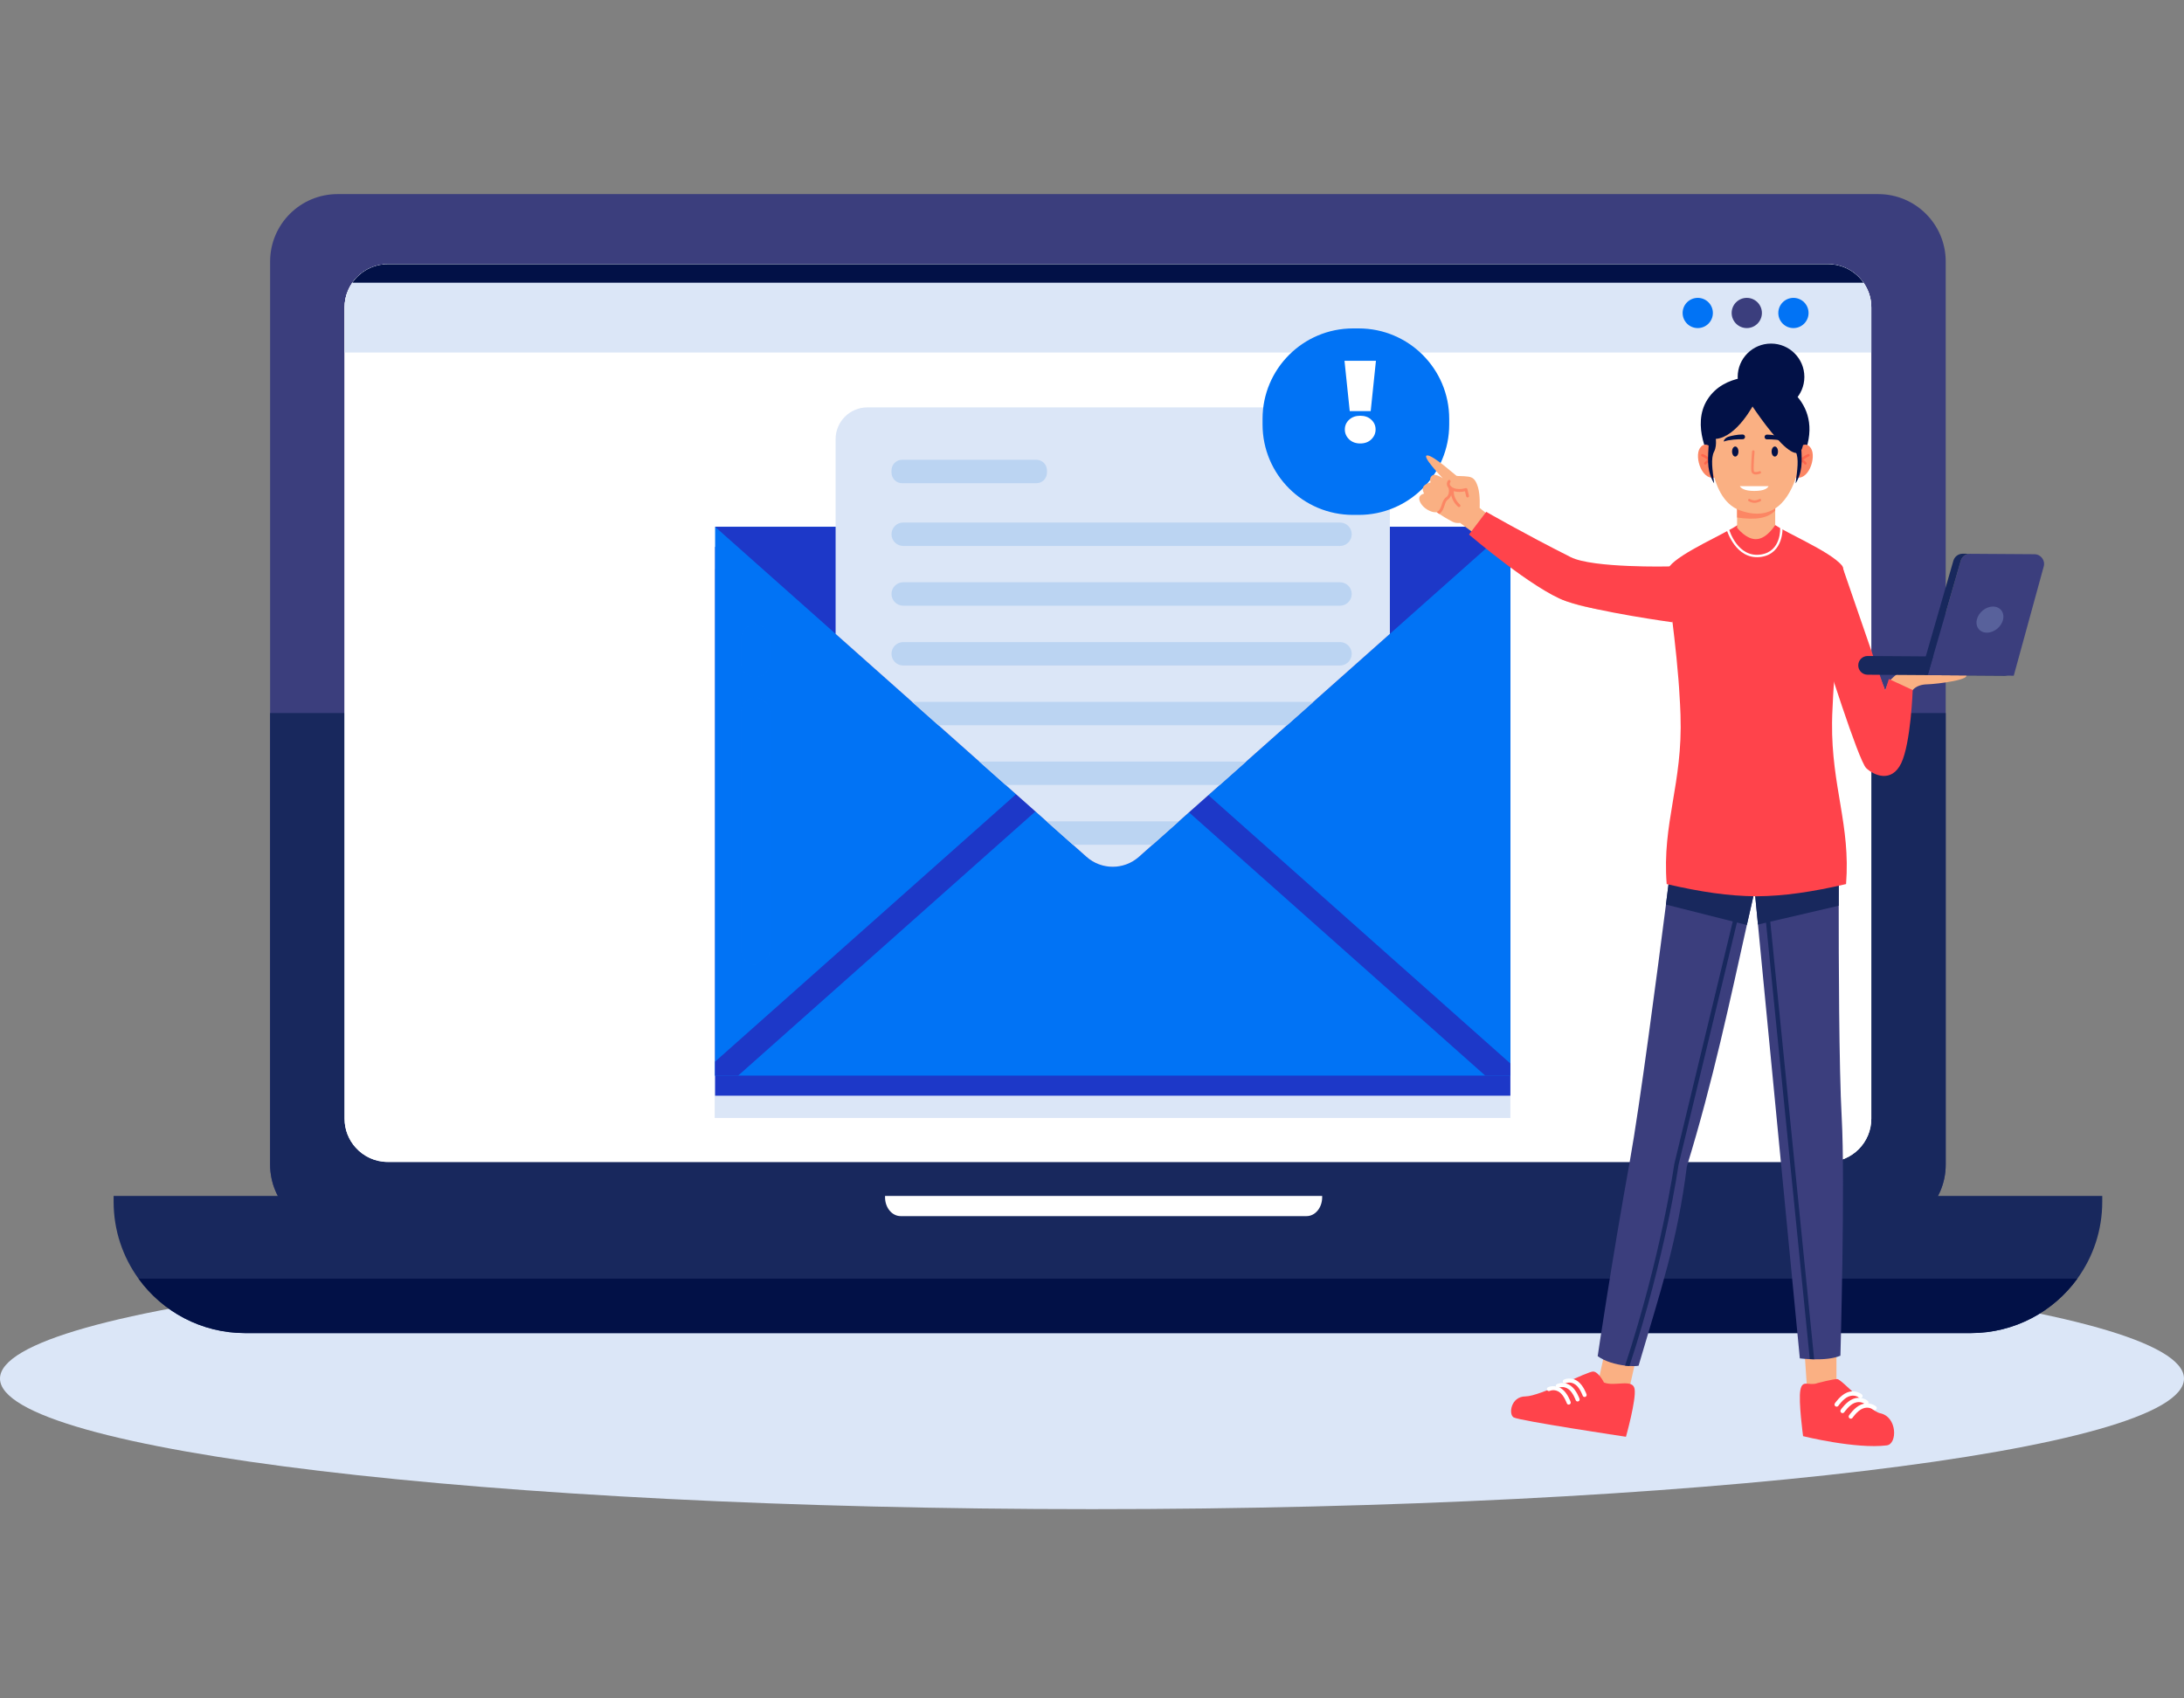 <svg width="450" height="350" viewBox="0 0 450 350" fill="none" xmlns="http://www.w3.org/2000/svg">
<rect x="0" y="0" width="450" height="350" fill="#808080" stroke="none"/>
<path d="M225 311.002C349.264 311.002 450 298.954 450 284.091C450 269.228 349.264 257.18 225 257.18C100.736 257.18 0 269.228 0 284.091C0 298.954 100.736 311.002 225 311.002Z" fill="#DBE6F7"/>
<path d="M400.903 53.894V240.003C400.903 247.675 394.679 253.894 386.998 253.894H69.561C61.881 253.894 55.656 247.675 55.656 240.003V53.894C55.656 46.22 61.88 40 69.561 40H386.998C394.678 40 400.903 46.219 400.903 53.894Z" fill="#3B3E7D"/>
<path d="M400.902 146.945V240.001C400.902 247.675 394.677 253.893 386.998 253.893H69.559C61.88 253.893 55.656 247.674 55.656 240.001V146.945H400.902Z" fill="#18285D"/>
<path d="M385.57 63.346V230.536C385.57 235.455 381.579 239.444 376.656 239.444H79.912C77.281 239.444 74.914 238.304 73.283 236.485C71.859 234.914 70.996 232.823 70.996 230.535V63.346C70.996 58.427 74.989 54.438 79.912 54.438H376.656C378.302 54.438 379.842 54.884 381.166 55.663C383.799 57.21 385.57 60.075 385.57 63.346Z" fill="white"/>
<path d="M385.57 63.354V230.543C385.57 235.462 381.579 239.452 376.656 239.452H79.912C77.281 239.452 74.914 238.312 73.283 236.493C71.859 234.921 70.996 232.83 70.996 230.542V63.354C70.996 58.435 74.989 54.445 79.912 54.445H376.656C378.302 54.445 379.842 54.892 381.166 55.671C383.799 57.218 385.57 60.083 385.57 63.354Z" fill="white"/>
<path d="M385.57 63.354V72.651H70.996V63.354C70.996 58.435 74.989 54.445 79.912 54.445H376.656C378.302 54.445 379.842 54.892 381.166 55.671C383.799 57.218 385.57 60.083 385.57 63.354Z" fill="#DBE6F7"/>
<path d="M383.961 58.257H72.606C74.213 55.952 76.886 54.445 79.914 54.445H376.656C379.683 54.445 382.358 55.952 383.961 58.257Z" fill="#021147"/>
<path d="M352.928 64.498C352.928 66.217 351.533 67.611 349.812 67.611C348.09 67.611 346.695 66.217 346.695 64.498C346.695 62.778 348.091 61.383 349.812 61.383C351.533 61.383 352.928 62.777 352.928 64.498Z" fill="#0173F5"/>
<path d="M363.031 64.498C363.031 66.217 361.635 67.611 359.914 67.611C358.192 67.611 356.797 66.217 356.797 64.498C356.797 62.778 358.192 61.383 359.914 61.383C361.635 61.383 363.031 62.777 363.031 64.498Z" fill="#3B3E7D"/>
<path d="M372.643 64.498C372.643 66.217 371.247 67.611 369.526 67.611C367.806 67.611 366.41 66.217 366.41 64.498C366.41 62.778 367.806 61.383 369.526 61.383C371.247 61.383 372.643 62.777 372.643 64.498Z" fill="#0173F5"/>
<path d="M311.204 117.297V230.391H147.262V117.297H154.801L154.732 117.234L154.814 117.297H311.204Z" fill="#DBE6F7"/>
<path d="M311.203 112.703H147.344V225.798H311.203V112.703Z" fill="#1D38C8"/>
<path d="M311.203 108.562H147.344V221.657H311.203V108.562Z" fill="#0173F5"/>
<g opacity="0.5">
<path d="M158.605 146.705V195.888C158.605 197.525 157.278 198.851 155.641 198.851C154.003 198.851 152.676 197.525 152.676 195.888V146.705C152.676 145.068 154.003 143.742 155.641 143.742C157.277 143.742 158.605 145.068 158.605 146.705Z" fill="#0173F5"/>
</g>
<g opacity="0.5">
<path d="M158.605 131.643V136.621C158.605 138.257 157.278 139.584 155.641 139.584C154.003 139.584 152.676 138.257 152.676 136.621V131.643C152.676 130.007 154.003 128.68 155.641 128.68C157.278 128.68 158.605 130.007 158.605 131.643Z" fill="#0173F5"/>
</g>
<path d="M213.488 167.095L152.09 221.661H147.344V218.777L209.959 163.133L213.488 167.095Z" fill="#1D38C8"/>
<path d="M311.203 219.161V221.661H306.027L244.629 167.095L248.158 163.133L311.203 219.161Z" fill="#1D38C8"/>
<path d="M311.199 108.562L286.376 130.622L234.67 176.569C231.591 179.307 226.949 179.307 223.868 176.569L172.173 130.629L147.34 108.562H311.199Z" fill="#1D38C8"/>
<path d="M286.375 90.497V130.624L270.62 144.623L265.19 149.45L256.762 156.938L251.332 161.765L242.904 169.253L237.474 174.08L234.67 176.572C231.591 179.31 226.949 179.31 223.868 176.572L221.063 174.08L215.633 169.253L207.205 161.765L201.774 156.938L193.346 149.45L187.916 144.623L172.172 130.632V90.497C172.172 86.883 175.103 83.953 178.721 83.953H279.826C283.444 83.953 286.375 86.883 286.375 90.497Z" fill="#DBE6F7"/>
<path d="M213.539 99.577H185.87C184.665 99.577 183.688 98.601 183.688 97.397V96.931C183.688 95.727 184.665 94.75 185.87 94.75H213.538C214.744 94.75 215.721 95.727 215.721 96.931V97.397C215.722 98.602 214.745 99.577 213.539 99.577Z" fill="#BBD4F2"/>
<path d="M276.1 112.506H186.103C184.768 112.506 183.688 111.426 183.688 110.093C183.688 108.76 184.768 107.68 186.103 107.68H276.1C277.435 107.68 278.515 108.76 278.515 110.093C278.515 111.426 277.435 112.506 276.1 112.506Z" fill="#BBD4F2"/>
<path d="M276.1 124.818H186.103C184.768 124.818 183.688 123.739 183.688 122.405C183.688 121.072 184.768 119.992 186.103 119.992H276.1C277.435 119.992 278.515 121.072 278.515 122.405C278.515 123.738 277.435 124.818 276.1 124.818Z" fill="#BBD4F2"/>
<path d="M276.1 137.147H186.103C184.768 137.147 183.688 136.067 183.688 134.733C183.688 133.4 184.768 132.32 186.103 132.32H276.1C277.435 132.32 278.515 133.4 278.515 134.733C278.515 136.067 277.435 137.147 276.1 137.147Z" fill="#BBD4F2"/>
<path d="M270.619 144.633L265.188 149.458H193.345L187.914 144.633H270.619Z" fill="#BBD4F2"/>
<path d="M256.756 156.938L251.327 161.764H207.199L201.77 156.938H256.756Z" fill="#BBD4F2"/>
<path d="M242.904 169.258L237.474 174.084H221.063L215.633 169.258H242.904Z" fill="#BBD4F2"/>
<path d="M279.953 106.109H278.79C268.491 106.109 260.141 97.766 260.141 87.475V86.314C260.141 76.023 268.491 67.68 278.79 67.68H279.953C290.252 67.68 298.602 76.023 298.602 86.314V87.475C298.602 97.767 290.252 106.109 279.953 106.109Z" fill="#0173F5"/>
<path d="M278.104 84.716L277.024 74.348H283.504L282.424 84.716H278.104ZM280.264 91.388C279.336 91.388 278.576 91.108 277.984 90.548C277.392 89.972 277.096 89.292 277.096 88.508C277.096 87.708 277.392 87.036 277.984 86.492C278.576 85.948 279.336 85.676 280.264 85.676C281.208 85.676 281.968 85.948 282.544 86.492C283.136 87.036 283.432 87.708 283.432 88.508C283.432 89.292 283.136 89.972 282.544 90.548C281.968 91.108 281.208 91.388 280.264 91.388Z" fill="white"/>
<path d="M433.156 246.461V247.651C433.156 253.571 431.256 259.046 428.029 263.499C423.109 270.299 415.102 274.723 406.06 274.723H50.506C41.464 274.723 33.458 270.299 28.537 263.499C25.311 259.046 23.41 253.571 23.41 247.651V246.461H433.156Z" fill="#18285D"/>
<path d="M182.359 246.461V246.733C182.359 248.877 183.796 250.614 185.568 250.614H269.216C270.988 250.614 272.425 248.876 272.425 246.733V246.461H182.359Z" fill="white"/>
<path d="M428.03 263.492C423.11 270.292 415.103 274.717 406.062 274.717H50.507C41.466 274.717 33.459 270.292 28.539 263.492H428.03Z" fill="#021147"/>
<path d="M330.568 279.008L329.195 285.281C329.195 285.281 332.958 288.069 335.615 286.56L336.998 280.435L330.568 279.008Z" fill="#FAB083"/>
<path d="M330.484 284.902C330.484 284.902 329.432 282.767 328.305 282.643C327.179 282.519 317.352 287.748 314.311 287.769C311.271 287.79 310.795 291.483 311.883 292.096C313.124 292.796 335.017 296.085 335.017 296.085C335.017 296.085 337.163 288.467 336.8 286.248C336.436 284.028 332.69 285.818 330.484 284.902Z" fill="#FF434B"/>
<path d="M324.868 288.773C324.965 288.824 325.084 288.835 325.196 288.796C325.414 288.72 325.529 288.482 325.453 288.264C325.428 288.191 324.818 286.47 323.724 285.64C322.269 284.533 320.849 285.21 320.789 285.239C320.582 285.34 320.496 285.591 320.597 285.797C320.699 286.004 320.949 286.09 321.157 285.989C321.196 285.97 322.181 285.52 323.218 286.305C324.11 286.981 324.658 288.523 324.664 288.539C324.7 288.644 324.776 288.726 324.868 288.773Z" fill="white"/>
<path d="M326.309 287.844C326.407 287.895 326.525 287.906 326.637 287.867C326.855 287.791 326.971 287.553 326.895 287.335C326.869 287.262 326.26 285.541 325.165 284.711C323.708 283.603 322.29 284.28 322.23 284.31C322.023 284.411 321.937 284.662 322.039 284.87C322.14 285.076 322.391 285.162 322.599 285.061C322.637 285.043 323.622 284.592 324.66 285.377C325.556 286.057 326.099 287.595 326.105 287.611C326.141 287.715 326.216 287.796 326.309 287.844Z" fill="white"/>
<path d="M323.036 289.415C323.133 289.466 323.252 289.477 323.364 289.438C323.582 289.362 323.697 289.124 323.621 288.906C323.596 288.833 322.986 287.112 321.892 286.281C320.435 285.173 319.017 285.851 318.957 285.88C318.75 285.981 318.664 286.233 318.765 286.44C318.867 286.646 319.117 286.732 319.325 286.631C319.364 286.613 320.35 286.162 321.386 286.947C322.281 287.627 322.826 289.165 322.832 289.181C322.868 289.286 322.944 289.368 323.036 289.415Z" fill="white"/>
<path d="M361.623 183.169C361.061 185.585 360.499 188.073 359.928 190.623C356.564 205.691 352.923 223.016 347.569 240.357C345.614 255.907 342.206 265.787 337.619 281.443C337.165 281.533 336.504 281.551 335.737 281.505C335.451 281.488 335.148 281.461 334.835 281.417C332.926 281.185 330.641 280.56 329.195 279.472C329.195 279.472 331.979 260.517 335.834 239.18C337.887 227.794 341.528 199.913 343.259 186.413C343.848 181.777 344.214 178.844 344.214 178.844L358.813 182.473L359.053 182.526L359.677 182.687L361.623 183.169Z" fill="#3B3E7D"/>
<path d="M361.623 183.168C361.06 185.584 360.498 188.072 359.927 190.622L343.258 186.413C343.847 181.777 344.212 178.844 344.212 178.844L358.811 182.473L359.052 182.526L359.676 182.687L361.623 183.168Z" fill="#18285D"/>
<path d="M359.675 182.682V182.69L345.844 240.093C345.826 240.245 343.149 259.04 335.733 281.509C335.447 281.491 335.145 281.465 334.832 281.419C342.257 258.951 344.942 240.12 344.969 239.923L358.809 182.477L359.05 182.53L359.675 182.682Z" fill="#18285D"/>
<path d="M371.809 278.484L372.367 286.725L378.389 285.283V278.484H371.809Z" fill="#FAB083"/>
<path d="M374.479 285.026C374.479 285.026 377.677 284.178 378.561 284.196C379.445 284.214 385.359 290.837 387.353 291.229C390.968 291.94 390.966 297.582 388.766 297.859C382.4 298.662 371.516 295.963 371.516 295.963C371.516 295.963 370.521 288.722 370.959 286.452C371.397 284.182 372.7 285.692 374.479 285.026Z" fill="#FF434B"/>
<path d="M379.739 291.202C379.626 291.226 379.502 291.207 379.398 291.137C379.196 291.001 379.142 290.727 379.278 290.526C379.324 290.459 380.406 288.866 381.745 288.314C383.526 287.575 384.791 288.646 384.844 288.691C385.029 288.85 385.048 289.128 384.889 289.313C384.73 289.497 384.451 289.517 384.267 289.357C384.232 289.327 383.35 288.604 382.081 289.127C380.99 289.578 380.018 291.004 380.008 291.017C379.944 291.115 379.845 291.178 379.739 291.202Z" fill="white"/>
<path d="M378.523 289.874C378.41 289.898 378.286 289.878 378.183 289.808C377.981 289.672 377.928 289.399 378.064 289.198C378.109 289.13 379.193 287.538 380.531 286.985C382.312 286.247 383.576 287.317 383.63 287.364C383.814 287.522 383.834 287.801 383.674 287.985C383.515 288.169 383.236 288.189 383.053 288.029C383.018 288 382.135 287.276 380.867 287.799C379.771 288.253 378.804 289.674 378.794 289.689C378.728 289.787 378.63 289.85 378.523 289.874Z" fill="white"/>
<path d="M381.441 292.351C381.328 292.376 381.204 292.356 381.101 292.286C380.899 292.15 380.846 291.876 380.982 291.674C381.027 291.607 382.11 290.015 383.448 289.462C385.23 288.724 386.494 289.794 386.547 289.839C386.732 289.999 386.752 290.277 386.592 290.461C386.433 290.645 386.154 290.665 385.971 290.505C385.936 290.477 385.053 289.753 383.785 290.276C382.689 290.728 381.722 292.152 381.712 292.166C381.647 292.265 381.549 292.328 381.441 292.351Z" fill="white"/>
<path d="M379.207 279.377C377.797 279.983 375.762 280.161 373.8 280.126C373.496 280.126 373.193 280.117 372.898 280.09C372.175 280.064 371.479 280.002 370.846 279.93L362.217 190.527L361.512 183.18L363.171 183.055L364.064 182.993L378.869 181.914C378.869 181.914 378.86 183.715 378.86 186.649C378.851 196.724 378.904 220.192 379.475 230.329C380.206 243.427 379.207 279.377 379.207 279.377Z" fill="#3B3E7D"/>
<path d="M378.869 181.914C378.869 181.914 378.86 183.715 378.86 186.649L362.217 190.527L361.512 183.18L363.171 183.055L364.064 182.993L378.869 181.914Z" fill="#18285D"/>
<path d="M373.796 280.117C373.492 280.117 373.19 280.108 372.895 280.082L363.168 183.046L364.06 182.984L373.796 280.117Z" fill="#18285D"/>
<path d="M375.273 130.931L379.254 143.706L383.612 155.849C384.313 158.392 387.122 159.7 389.521 158.605C389.563 158.587 389.605 158.568 389.647 158.549C393.793 156.59 391.507 148.467 391.507 148.467L390.724 148.406C390.406 147.514 389.545 145.246 388.449 142.395C388.317 142.044 388.178 141.684 388.038 141.319C387.805 140.713 387.563 140.088 387.318 139.446C386.968 138.539 386.607 137.604 386.241 136.662C383.554 129.699 381.329 122.143 381.329 122.143L379.474 116.641L375.273 130.931Z" fill="#FAB083"/>
<path d="M387.043 151.261C387.043 151.261 387.614 142.006 389.59 140.039C391.567 138.071 393.37 137.32 395.224 137.387C397.077 137.454 398.821 137.684 398.707 138.445C398.707 138.445 402.964 137.803 404.865 138.904C406.766 140.007 399.235 140.972 397 141.03C394.764 141.088 393.582 142.336 393.493 143.668C393.402 144.999 392.112 153.818 392.112 153.818L387.043 151.261Z" fill="#FAB083"/>
<path d="M375.887 134.337C375.887 134.337 382.92 156.776 384.531 158.3C386.141 159.825 389.759 161.385 391.734 157.28C393.708 153.174 394.103 142.209 394.103 142.209L389.191 139.926L388.423 142.343L379.547 116.594C379.547 116.594 376.395 132.644 375.887 134.337Z" fill="#FF434B"/>
<path d="M386.449 151.079C386.466 151.081 386.481 151.081 386.499 151.082C386.658 151.083 386.799 150.968 386.823 150.807C387.429 146.956 388.018 144.05 388.422 142.344C388.289 141.995 388.197 141.654 388.058 141.289C387.679 142.793 386.911 146.037 386.176 150.704C386.149 150.883 386.27 151.049 386.449 151.079Z" fill="#FF434B"/>
<path d="M384.791 139.044L413.01 139.232C414.071 139.239 414.937 138.386 414.945 137.326V137.309C414.952 136.249 414.098 135.384 413.037 135.376L384.818 135.188C383.757 135.181 382.891 136.034 382.883 137.094V137.111C382.875 138.171 383.73 139.037 384.791 139.044Z" fill="#18285D"/>
<path d="M414.921 139.246L421.099 116.736C421.446 115.472 420.499 114.223 419.186 114.214L405.925 114.125C405.031 114.119 404.241 114.708 403.993 115.568L397.199 139.128L414.921 139.246Z" fill="#3B3E7D"/>
<path d="M403.996 115.563L397.258 138.929L395.742 138.919L402.48 115.553C402.729 114.694 403.517 114.104 404.413 114.109L405.929 114.119C405.033 114.113 404.245 114.704 403.996 115.563Z" fill="#18285D"/>
<path d="M407.322 127.671C406.968 129.156 407.887 130.368 409.375 130.378C410.863 130.388 412.357 129.192 412.711 127.707C413.066 126.222 412.146 125.01 410.658 125C409.171 124.99 407.677 126.186 407.322 127.671Z" fill="#58619B"/>
<path d="M300.846 107.762C300.292 107.827 299.76 107.767 299.309 107.53C298.115 106.906 297.123 106.286 296.55 105.91C296.21 105.677 296.015 105.542 296.015 105.542C296.015 105.542 296.001 105.542 295.991 105.552C295.861 105.575 295.218 105.668 294.137 105.053C292.921 104.355 292.287 103.177 292.441 102.53C292.59 101.882 293.433 101.715 293.433 101.715C293.433 101.715 293.009 101.1 293.219 100.43C293.429 99.755 294.775 99.41 294.775 99.41C294.775 99.41 294.397 98.563 295.073 98.009C295.716 97.474 297.146 98.489 297.272 98.568C297.081 98.368 292.795 93.88 294.066 93.852C295.366 93.824 299.881 97.953 300.095 98.046C300.305 98.144 301.404 98.069 302.47 98.214C303.537 98.354 304.064 98.843 304.544 100.453C305.024 102.064 304.872 104.663 304.872 104.663C305.202 104.909 305.841 105.485 306.224 105.764C306.224 105.764 306.458 105.891 306.482 105.905C307.284 106.366 319.859 113.39 323.889 116.532C323.894 116.532 323.894 116.537 323.898 116.537C324.042 116.648 324.271 116.742 324.574 116.826C328.716 117.947 346.565 116.602 346.565 116.602L347.488 126.355C347.488 126.355 329.564 127.416 321.019 123.165C314.277 119.814 303.473 109.722 303.473 109.722L300.846 107.762Z" fill="#FAB083"/>
<path d="M302.307 102.507C302.353 102.518 302.402 102.52 302.452 102.509C302.61 102.471 302.709 102.311 302.672 102.152L302.351 100.805C302.331 100.724 302.279 100.655 302.207 100.615C302.134 100.574 302.048 100.566 301.969 100.592C301.955 100.597 300.428 101.088 299.313 100.47C298.972 100.281 298.767 100.063 298.721 99.84C298.667 99.589 298.825 99.377 298.827 99.375C298.925 99.246 298.902 99.06 298.774 98.961C298.646 98.862 298.462 98.882 298.361 99.01C298.327 99.052 298.036 99.437 298.139 99.951C298.22 100.357 298.519 100.705 299.026 100.988C300.047 101.555 301.279 101.371 301.846 101.239L302.096 102.29C302.121 102.398 302.205 102.479 302.307 102.507Z" fill="#FC8664"/>
<path d="M295.992 105.551C296.008 105.546 296.017 105.544 296.017 105.544C296.017 105.544 296.211 105.682 296.555 105.908C297.216 105.451 297.442 104.753 297.634 104.167C297.799 103.658 297.944 103.216 298.304 102.963C298.677 102.703 298.891 102.362 299.007 102.012C299.124 101.677 299.147 101.332 299.134 101.044C299.13 100.937 299.122 100.836 299.11 100.75C299.081 100.521 299.038 100.368 299.033 100.349C298.988 100.191 298.824 100.098 298.666 100.145C298.509 100.188 298.418 100.352 298.462 100.509C298.463 100.512 298.469 100.536 298.478 100.579C298.518 100.758 298.599 101.247 298.473 101.718C298.397 102.002 298.244 102.281 297.962 102.479C297.441 102.845 297.25 103.423 297.068 103.984C296.862 104.618 296.665 105.224 295.992 105.551Z" fill="#FC8664"/>
<path d="M300.544 104.493C300.651 104.521 300.77 104.488 300.847 104.398C300.953 104.273 300.937 104.087 300.812 103.981C300.797 103.969 299.319 102.692 299.582 101.03C299.608 100.869 299.496 100.717 299.336 100.691C299.174 100.666 299.022 100.776 298.997 100.938C298.681 102.934 300.357 104.374 300.429 104.434C300.464 104.462 300.503 104.482 300.544 104.493Z" fill="#FC8664"/>
<path d="M380.371 182.191C373.32 183.82 367.622 184.653 361.994 184.704C361.959 184.704 361.925 184.708 361.891 184.704C361.857 184.708 361.823 184.704 361.787 184.704C356.157 184.653 350.463 183.82 343.409 182.191C342.422 169.559 346.741 161.563 346.261 147.403C346.257 147.281 346.252 147.157 346.248 147.035C346.226 146.423 346.199 145.817 346.169 145.213C346.113 144.065 346.045 142.929 345.966 141.811C345.925 141.198 345.878 140.59 345.831 139.989C344.859 127.756 342.919 118.064 343.971 116.737C345.113 115.297 348.018 113.597 350.971 112.02C353.772 110.527 356.613 109.142 358.037 108.195C359.449 108.81 360.574 109.146 361.787 109.141C361.819 109.141 361.856 109.141 361.891 109.137C361.925 109.141 361.96 109.141 361.994 109.141C363.205 109.147 364.331 108.811 365.745 108.195C367.066 109.073 369.555 110.298 372.092 111.634C375.178 113.259 378.338 115.049 379.558 116.589C380.654 117.972 378.688 128.57 377.816 141.578C377.778 142.162 377.741 142.749 377.707 143.343C377.632 144.625 377.569 145.927 377.524 147.242C377.522 147.296 377.52 147.349 377.519 147.401C377.5 147.921 377.49 148.433 377.485 148.936C377.348 162.156 381.321 170.022 380.371 182.191Z" fill="#FF434B"/>
<path d="M373.299 166.216H373.297C366.189 166.184 360.123 162.953 356.286 160.248C352.136 157.322 349.62 154.357 349.596 154.327C349.474 154.184 349.493 153.968 349.637 153.846C349.782 153.724 349.997 153.743 350.118 153.887C350.143 153.917 352.612 156.824 356.695 159.7C360.45 162.343 366.378 165.502 373.299 165.532C373.488 165.533 373.64 165.687 373.639 165.875C373.64 166.064 373.487 166.216 373.299 166.216Z" fill="#FF434B"/>
<path d="M365.892 168.631C359.724 168.631 353.575 165.12 353.296 164.958C353.132 164.863 353.077 164.655 353.171 164.491C353.266 164.327 353.475 164.272 353.639 164.366C353.711 164.407 360.947 168.537 367.363 167.874C367.554 167.852 367.72 167.991 367.739 168.178C367.759 168.365 367.622 168.534 367.435 168.554C366.921 168.607 366.406 168.631 365.892 168.631Z" fill="#FF434B"/>
<path d="M360.435 125.458C360.274 125.458 360.13 125.344 360.1 125.181C360.064 124.995 360.187 124.816 360.372 124.781C369.037 123.139 371.649 117.57 371.674 117.513C371.752 117.342 371.954 117.265 372.126 117.343C372.298 117.421 372.375 117.623 372.297 117.795C372.188 118.038 369.51 123.745 360.499 125.453C360.478 125.456 360.456 125.458 360.435 125.458Z" fill="#FF434B"/>
<path d="M362.609 114.796C357.633 115.309 355.809 109.289 355.791 109.227C355.753 109.096 355.828 108.96 355.959 108.921C356.09 108.884 356.226 108.958 356.265 109.089C356.336 109.33 358.062 115.01 362.847 114.269C367.035 113.624 366.801 108.929 366.789 108.73C366.781 108.594 366.883 108.477 367.02 108.469C367.156 108.461 367.273 108.564 367.281 108.7C367.284 108.753 367.557 114.041 362.921 114.756C362.816 114.773 362.711 114.785 362.609 114.796Z" fill="white"/>
<path d="M352.456 94.717C352.456 94.717 348.361 87.722 351.814 82.321C355.268 76.92 362.603 77.43 364.504 77.854C366.404 78.279 377.344 83.404 370.726 95.834L352.456 94.717Z" fill="#021147"/>
<path d="M353.145 92.73C353.145 92.73 351.488 90.522 350.255 92.348C349.023 94.174 350.765 99.568 353.782 98.251L353.145 92.73Z" fill="#FC8664"/>
<path d="M353.125 96.581C353.014 96.581 352.911 96.507 352.88 96.394C352.412 94.729 350.686 94.054 350.668 94.047C350.537 93.997 350.471 93.85 350.52 93.719C350.571 93.588 350.717 93.521 350.849 93.571C350.929 93.602 352.831 94.34 353.37 96.257C353.408 96.392 353.328 96.533 353.193 96.572C353.172 96.578 353.148 96.581 353.125 96.581Z" fill="#FD664D"/>
<path d="M351.38 95.757C351.333 95.757 351.285 95.744 351.242 95.716C351.124 95.64 351.089 95.483 351.166 95.364C351.179 95.344 351.485 94.879 352.123 94.593C352.252 94.535 352.402 94.593 352.461 94.721C352.518 94.849 352.461 95 352.332 95.058C351.838 95.279 351.598 95.636 351.596 95.639C351.546 95.715 351.464 95.757 351.38 95.757Z" fill="#FD664D"/>
<path d="M370.227 92.73C370.227 92.73 371.884 90.522 373.117 92.348C374.349 94.174 372.607 99.568 369.59 98.251L370.227 92.73Z" fill="#FC8664"/>
<path d="M370.246 96.581C370.358 96.581 370.46 96.507 370.492 96.394C370.959 94.729 372.686 94.054 372.703 94.047C372.835 93.997 372.902 93.85 372.851 93.719C372.801 93.588 372.654 93.521 372.523 93.571C372.442 93.602 370.54 94.34 370.002 96.257C369.963 96.392 370.043 96.533 370.178 96.572C370.2 96.578 370.224 96.581 370.246 96.581Z" fill="#FD664D"/>
<path d="M371.99 95.757C372.037 95.757 372.085 95.744 372.128 95.716C372.246 95.64 372.28 95.483 372.204 95.364C372.191 95.344 371.885 94.879 371.246 94.593C371.118 94.535 370.967 94.593 370.909 94.721C370.852 94.849 370.909 95 371.037 95.058C371.531 95.279 371.772 95.636 371.774 95.639C371.824 95.715 371.906 95.757 371.99 95.757Z" fill="#FD664D"/>
<path d="M365.769 102.82V108.184C365.769 108.184 364.168 110.915 362.003 111.101C359.84 111.29 357.918 108.749 357.918 108.749V103.197L365.769 102.82Z" fill="#FAB083"/>
<path d="M365.769 102.82V105.2C364.316 106.811 361.736 107.213 357.918 106.649V103.197L365.769 102.82Z" fill="#FC8664"/>
<path d="M371.426 89.056C371.327 91.14 371.128 93.748 370.73 95.832C370.631 96.352 370.518 96.841 370.394 97.279C369.264 101.231 366.438 108.01 358.527 105.186C355.033 103.94 353.414 100.051 352.692 96.097C352.203 93.41 352.128 90.697 352.164 88.759C352.203 86.779 353.284 84.97 355.007 83.993C359.677 81.349 364.604 82.335 367.848 83.581C370.1 84.444 371.541 86.653 371.426 89.056Z" fill="#FAB083"/>
<path d="M359.555 81.416C359.555 81.416 369.994 98.146 371.433 92.01C373.473 83.314 367.237 77.934 359.555 81.416Z" fill="#021147"/>
<path d="M359.118 81.422C352.171 81.473 348.716 89.36 351.938 90.294C356.421 91.594 360.308 85.253 361.505 83.054C360.7 82.522 359.894 81.993 359.118 81.422Z" fill="#021147"/>
<path d="M371.779 77.669C371.779 81.46 368.703 84.533 364.909 84.533C361.115 84.533 358.039 81.46 358.039 77.669C358.039 73.878 361.115 70.805 364.909 70.805C368.703 70.804 371.779 73.877 371.779 77.669Z" fill="#021147"/>
<path d="M353.382 89.546C353.382 89.546 353.923 91.643 353.185 93.054C352.448 94.466 352.853 96.884 353.185 99.601C353.185 99.601 352.013 97.945 351.945 95.291C351.877 92.637 352.311 90.428 351.945 89.367L353.382 89.546Z" fill="#021147"/>
<path d="M369.781 89.546C369.781 89.546 369.24 91.643 369.978 93.054C370.715 94.466 370.31 96.884 369.978 99.601C369.978 99.601 371.15 97.945 371.218 95.291C371.286 92.637 370.852 90.428 371.218 89.367L369.781 89.546Z" fill="#021147"/>
<path d="M358.198 93.052C358.198 93.625 357.902 94.089 357.539 94.089C357.175 94.089 356.879 93.625 356.879 93.052C356.879 92.48 357.175 92.016 357.539 92.016C357.903 92.016 358.198 92.48 358.198 93.052Z" fill="#021147"/>
<path d="M366.347 93.052C366.347 93.625 366.051 94.089 365.687 94.089C365.323 94.089 365.027 93.625 365.027 93.052C365.027 92.48 365.323 92.016 365.687 92.016C366.051 92.016 366.347 92.48 366.347 93.052Z" fill="#021147"/>
<path d="M356.238 89.962C356.787 89.807 357.892 89.543 359.059 89.539C359.367 89.538 359.602 89.811 359.547 90.114L359.545 90.121C359.502 90.363 359.286 90.533 359.042 90.522C358.247 90.484 356.162 90.596 355.178 90.995C355.158 90.823 355.259 90.636 355.403 90.47C355.62 90.218 355.918 90.052 356.238 89.962Z" fill="#021147"/>
<path d="M366.895 89.985C366.347 89.831 365.24 89.566 364.074 89.562C363.766 89.561 363.532 89.835 363.586 90.137L363.587 90.145C363.63 90.386 363.846 90.557 364.091 90.545C364.884 90.507 366.97 90.62 367.954 91.018C367.974 90.846 367.873 90.659 367.729 90.494C367.513 90.242 367.215 90.076 366.895 89.985Z" fill="#021147"/>
<path d="M361.772 97.783C361.577 97.783 361.381 97.748 361.218 97.651C361.069 97.561 360.884 97.381 360.847 97.028C360.751 96.092 360.99 93.155 361 93.031C361.012 92.891 361.134 92.787 361.275 92.798C361.415 92.809 361.52 92.933 361.508 93.073C361.505 93.102 361.261 96.086 361.354 96.975C361.37 97.129 361.433 97.184 361.479 97.212C361.719 97.355 362.272 97.209 362.502 97.115C362.632 97.062 362.781 97.125 362.834 97.255C362.887 97.385 362.825 97.534 362.695 97.588C362.629 97.616 362.202 97.783 361.772 97.783Z" fill="#FC8664"/>
<path d="M358.488 100.188C358.679 100.535 359.314 101.173 361.453 101.173C363.596 101.173 364.198 100.589 364.404 100.188H358.488Z" fill="white"/>
<path d="M361.504 103.626C360.881 103.626 360.331 103.291 360.308 103.276C360.189 103.202 360.152 103.046 360.225 102.925C360.299 102.806 360.456 102.769 360.575 102.843C360.579 102.846 361.029 103.117 361.503 103.117C362.017 103.117 362.477 102.845 362.482 102.842C362.603 102.769 362.759 102.808 362.832 102.928C362.904 103.049 362.867 103.204 362.747 103.277C362.724 103.292 362.164 103.626 361.504 103.626Z" fill="#FC8664"/>
<path d="M306.226 105.477L302.676 110.158C302.676 110.158 316.054 121.612 322.664 123.876C329.274 126.141 344.609 128.241 344.609 128.241C345.724 124.407 345.204 120.569 343.965 116.729C343.965 116.729 328.178 117.103 323.642 114.817C313.924 109.919 306.226 105.477 306.226 105.477Z" fill="#FF434B"/>
</svg>
